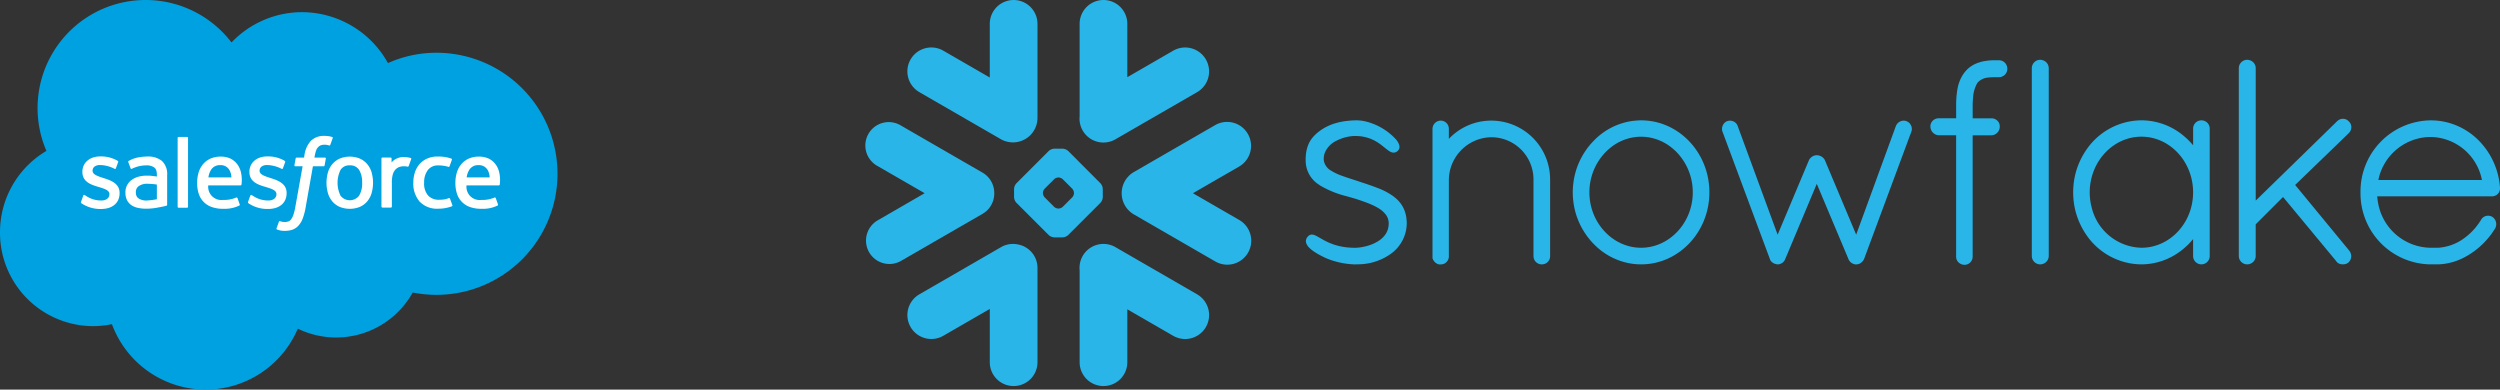 <svg xmlns="http://www.w3.org/2000/svg" width="475.369" height="74.077" viewBox="0 0 475.369 74.077">
  <rect x="0" y="0" width="475.369" height="74.077" fill="#333333" stroke="none"/>
  <g id="Group_107549" data-name="Group 107549" transform="translate(-481.273 -4131.258)">
    <g id="Salesforce.com_logo" transform="translate(481.273 4131.258)">
      <path id="Path_301493" data-name="Path 301493" d="M43.788,8.619A18.545,18.545,0,0,1,57.2,2.865a18.733,18.733,0,0,1,16.33,9.681,22.55,22.55,0,0,1,9.215-1.963,23.017,23.017,0,1,1-4.51,45.587,16.667,16.667,0,0,1-21.851,6.874,19.012,19.012,0,0,1-35.342-.855,17.535,17.535,0,0,1-3.631.378A17.755,17.755,0,0,1-.24,44.72,17.935,17.935,0,0,1,8.586,29.245,20.549,20.549,0,0,1,43.791,8.639" transform="translate(0.24 -0.552)" fill="#00a1e0" fill-rule="evenodd"/>
      <path id="Path_301494" data-name="Path 301494" d="M39.362,85.711c-.066.173.024.21.045.24a6.691,6.691,0,0,0,.6.365,6.463,6.463,0,0,0,3.165.739c2.17,0,3.519-1.155,3.519-3.013V84c0-1.718-1.524-2.344-2.947-2.792l-.186-.06c-1.077-.349-2.006-.653-2.006-1.361v-.036c0-.607.544-1.054,1.384-1.054a6.268,6.268,0,0,1,2.757.7s.211.136.287-.067c.042-.11.4-1.081.443-1.19a.2.2,0,0,0-.105-.244,6.144,6.144,0,0,0-3.11-.836h-.217c-1.987,0-3.375,1.2-3.375,2.92v.037c0,1.812,1.532,2.4,2.963,2.811l.23.072c1.042.32,1.944.6,1.944,1.33v.037c0,.673-.587,1.174-1.528,1.174a5.124,5.124,0,0,1-2.8-.8c-.153-.089-.24-.153-.358-.225a.173.173,0,0,0-.285.1l-.428,1.19m31.765,0c-.066.173.024.21.046.24a6.585,6.585,0,0,0,.6.365,6.463,6.463,0,0,0,3.165.739c2.169,0,3.519-1.155,3.519-3.013V84c0-1.718-1.52-2.344-2.947-2.792l-.186-.06c-1.077-.349-2.006-.653-2.006-1.361v-.036c0-.607.544-1.054,1.384-1.054a6.282,6.282,0,0,1,2.757.7s.211.136.288-.067c.041-.11.4-1.081.439-1.19a.2.2,0,0,0-.1-.244,6.144,6.144,0,0,0-3.11-.836h-.217c-1.987,0-3.375,1.2-3.375,2.92v.037c0,1.812,1.532,2.4,2.963,2.811l.23.072c1.046.32,1.944.6,1.944,1.33v.037c0,.673-.587,1.174-1.528,1.174a5.115,5.115,0,0,1-2.8-.8c-.153-.089-.242-.15-.358-.225a.184.184,0,0,0-.285.1l-.428,1.19m21.695-3.639a4.5,4.5,0,0,1-.579,2.465,2.232,2.232,0,0,1-3.523,0,5.576,5.576,0,0,1,0-4.918,1.928,1.928,0,0,1,1.757-.851,1.952,1.952,0,0,1,1.765.851,4.421,4.421,0,0,1,.579,2.453m1.812-1.948a4.376,4.376,0,0,0-.824-1.575,3.947,3.947,0,0,0-1.392-1.058,5.054,5.054,0,0,0-3.888,0,4,4,0,0,0-1.392,1.058,4.394,4.394,0,0,0-.824,1.575,7.246,7.246,0,0,0,0,3.9,4.363,4.363,0,0,0,.824,1.575,3.917,3.917,0,0,0,1.392,1.05,5.149,5.149,0,0,0,3.884,0,3.9,3.9,0,0,0,1.392-1.05,4.387,4.387,0,0,0,.824-1.575,7.257,7.257,0,0,0,0-3.9M109.515,85.1a.172.172,0,0,0-.231-.11,4.156,4.156,0,0,1-.844.241,6.452,6.452,0,0,1-.991.071,2.757,2.757,0,0,1-2.072-.778,3.453,3.453,0,0,1-.778-2.477,3.845,3.845,0,0,1,.7-2.387,2.37,2.37,0,0,1,2.01-.886,6.079,6.079,0,0,1,1.917.274s.142.062.21-.125c.159-.439.276-.754.447-1.236a.163.163,0,0,0-.113-.213,7.053,7.053,0,0,0-1.209-.306,9.123,9.123,0,0,0-1.361-.091,4.929,4.929,0,0,0-2.018.388,4.175,4.175,0,0,0-1.458,1.058,4.493,4.493,0,0,0-.883,1.575,6.259,6.259,0,0,0-.3,1.952,5.22,5.22,0,0,0,1.205,3.608A4.576,4.576,0,0,0,107.324,87a7.346,7.346,0,0,0,2.566-.459.165.165,0,0,0,.074-.215l-.447-1.229m3.169-4.043a3.529,3.529,0,0,1,.5-1.446,1.952,1.952,0,0,1,1.753-.89,1.9,1.9,0,0,1,1.718.89,3,3,0,0,1,.4,1.446h-4.393Zm6.1-1.283A3.842,3.842,0,0,0,118,78.337a3.583,3.583,0,0,0-1.166-.886,4.471,4.471,0,0,0-1.757-.357,4.822,4.822,0,0,0-2.026.393,4.038,4.038,0,0,0-1.411,1.077,4.429,4.429,0,0,0-.832,1.594,6.891,6.891,0,0,0-.269,1.956,6.614,6.614,0,0,0,.278,1.96,3.942,3.942,0,0,0,2.434,2.582,6.15,6.15,0,0,0,2.228.36,6.36,6.36,0,0,0,3.087-.614c.068-.038.132-.1.052-.293l-.4-1.124a.177.177,0,0,0-.231-.107,5.873,5.873,0,0,1-2.519.455,2.509,2.509,0,0,1-2.811-2.764l6.143,0a.18.18,0,0,0,.178-.159,6.562,6.562,0,0,0-.183-2.64ZM63.58,81.054a3.535,3.535,0,0,1,.5-1.446,1.952,1.952,0,0,1,1.753-.89,1.9,1.9,0,0,1,1.718.89,3.012,3.012,0,0,1,.4,1.446H63.56Zm6.1-1.283a3.837,3.837,0,0,0-.785-1.435,3.583,3.583,0,0,0-1.166-.886,4.471,4.471,0,0,0-1.757-.357,4.822,4.822,0,0,0-2.026.393,4.038,4.038,0,0,0-1.411,1.077,4.442,4.442,0,0,0-.832,1.594,6.905,6.905,0,0,0-.268,1.956,6.577,6.577,0,0,0,.278,1.96,3.924,3.924,0,0,0,2.43,2.582,6.135,6.135,0,0,0,2.228.36,6.36,6.36,0,0,0,3.087-.614c.068-.038.132-.1.052-.293l-.4-1.124a.178.178,0,0,0-.231-.107,5.873,5.873,0,0,1-2.519.455,2.509,2.509,0,0,1-2.811-2.764l6.143,0a.18.18,0,0,0,.178-.159,6.557,6.557,0,0,0-.184-2.64ZM50.322,85.059a1.2,1.2,0,0,1-.354-.364,1.466,1.466,0,0,1-.184-.8,1.342,1.342,0,0,1,.548-1.186,2.759,2.759,0,0,1,1.781-.443,12.442,12.442,0,0,1,1.664.142V85.2h0a12.393,12.393,0,0,1-1.656.22,2.753,2.753,0,0,1-1.8-.358Zm2.442-4.316c-.249-.018-.572-.027-.956-.027a5.791,5.791,0,0,0-1.509.194,3.932,3.932,0,0,0-1.279.595A2.862,2.862,0,0,0,47.8,83.931a3.2,3.2,0,0,0,.281,1.4,2.543,2.543,0,0,0,.8.96,3.355,3.355,0,0,0,1.248.54A7.34,7.34,0,0,0,51.756,87a11.228,11.228,0,0,0,1.862-.155q.775-.134,1.544-.3c.2-.047.432-.109.432-.109a.194.194,0,0,0,.14-.2l0-5.6a3.427,3.427,0,0,0-.976-2.706,4.17,4.17,0,0,0-2.815-.848,10.11,10.11,0,0,0-1.645.151,5.906,5.906,0,0,0-1.89.692.191.191,0,0,0-.055.244l.435,1.166a.155.155,0,0,0,.2.1.791.791,0,0,0,.1-.051,6.221,6.221,0,0,1,2.671-.622,2.479,2.479,0,0,1,1.516.4c.335.257.505.645.505,1.462v.259c-.525-.076-1.011-.12-1.011-.12Zm49.378-3.161a.166.166,0,0,0-.092-.221,5.4,5.4,0,0,0-1.026-.175,3.043,3.043,0,0,0-1.582.254,2.719,2.719,0,0,0-1.034.766v-.747a.177.177,0,0,0-.176-.185H96.658a.178.178,0,0,0-.176.185V86.6a.187.187,0,0,0,.186.186h1.61a.186.186,0,0,0,.186-.186V82.01a5.379,5.379,0,0,1,.2-1.61,2.308,2.308,0,0,1,.537-.9,1.862,1.862,0,0,1,.758-.455,2.986,2.986,0,0,1,.824-.116,3.446,3.446,0,0,1,.673.082c.118.013.184-.059.224-.166.105-.28.4-1.12.463-1.287" transform="translate(-23.95 -47.317)" fill="#fffffe" fill-rule="evenodd"/>
      <path id="Path_301495" data-name="Path 301495" d="M116.017,67.22a5.151,5.151,0,0,0-.606-.144,4.751,4.751,0,0,0-.834-.065,3.511,3.511,0,0,0-2.6.932,5.068,5.068,0,0,0-1.232,2.781l-.075.416H109.28a.206.206,0,0,0-.206.178l-.229,1.275c-.016.122.037.2.2.2H110.4l-1.375,7.676a9.636,9.636,0,0,1-.367,1.512,3.1,3.1,0,0,1-.428.872,1.137,1.137,0,0,1-.561.434,2.273,2.273,0,0,1-.722.1,2.793,2.793,0,0,1-.492-.054,1.463,1.463,0,0,1-.331-.107.169.169,0,0,0-.222.1c-.051.13-.412,1.124-.455,1.246a.182.182,0,0,0,.094.245,4.581,4.581,0,0,0,.56.164,3.7,3.7,0,0,0,.9.086,4.483,4.483,0,0,0,1.505-.233,2.819,2.819,0,0,0,1.133-.791,4.067,4.067,0,0,0,.8-1.372,11.708,11.708,0,0,0,.539-2.061l1.382-7.818h2.02a.207.207,0,0,0,.206-.178l.229-1.275c.016-.122-.036-.2-.2-.2h-1.961a8.325,8.325,0,0,1,.324-1.383,1.78,1.78,0,0,1,.43-.654,1.272,1.272,0,0,1,.514-.32,2.131,2.131,0,0,1,.658-.095,2.562,2.562,0,0,1,.5.051c.19.04.264.062.314.077.2.061.227,0,.266-.095l.469-1.288a.163.163,0,0,0-.113-.214m-27.4,13.265a.178.178,0,0,1-.176.186H86.815a.178.178,0,0,1-.176-.186V67.395a.177.177,0,0,1,.176-.185h1.626a.177.177,0,0,1,.176.185v13.09" transform="translate(-52.86 -41.172)" fill="#fffffe" fill-rule="evenodd"/>
    </g>
    <g id="Page-1" transform="translate(645.939 4131.258)">
      <g id="Group" transform="translate(0 0)">
        <path id="Path" d="M46.368,37.027,30.873,28.076a4.553,4.553,0,0,0-6.807,4.386V49.956a4.535,4.535,0,0,0,9.07,0V39.9l8.681,5.013a4.551,4.551,0,1,0,4.551-7.882" transform="translate(16.557 18.915)" fill="#29b5e8"/>
        <path id="Path2" d="M24.389,27.262a4.462,4.462,0,0,0-2.223-3.931L6.672,14.387a4.448,4.448,0,1,0-4.446,7.7l8.931,5.152L2.226,32.4A4.45,4.45,0,0,0,.6,38.476a4.452,4.452,0,0,0,6.075,1.629l15.494-8.944a4.471,4.471,0,0,0,2.223-3.9" transform="translate(0 9.498)" fill="#29b5e8"/>
        <path id="Path3" d="M6.963,17.546,22.457,26.49a4.665,4.665,0,0,0,6.926-4.024V4.538a4.535,4.535,0,1,0-9.07,0v10.2l-8.8-5.079a4.551,4.551,0,1,0-4.551,7.882" transform="translate(3.225 0)" fill="#29b5e8"/>
        <path id="Combined-Shape" d="M33.547,25.96a1.758,1.758,0,0,1-.442,1.069l-6.141,6.141a1.742,1.742,0,0,1-1.069.442H24.332a1.742,1.742,0,0,1-1.069-.442l-6.148-6.141a1.758,1.758,0,0,1-.442-1.069V24.4a1.726,1.726,0,0,1,.442-1.069l6.148-6.148a1.742,1.742,0,0,1,1.069-.442H25.9a1.742,1.742,0,0,1,1.069.442L33.1,23.328a1.726,1.726,0,0,1,.442,1.069Zm-5.481-.752v-.066a1.3,1.3,0,0,0-.323-.785L25.928,22.55a1.24,1.24,0,0,0-.785-.33h-.066a1.271,1.271,0,0,0-.785.33l-1.807,1.807a1.269,1.269,0,0,0-.323.785v.066a1.269,1.269,0,0,0,.323.785l1.807,1.814a1.3,1.3,0,0,0,.785.323h.066a1.269,1.269,0,0,0,.785-.323l1.814-1.814A1.269,1.269,0,0,0,28.065,25.208Z" transform="translate(11.482 11.526)" fill="#29b5e8"/>
        <path id="Path4" d="M30.872,26.49l15.494-8.944a4.551,4.551,0,1,0-4.551-7.882l-8.681,5.013V4.538a4.535,4.535,0,1,0-9.07,0V22.11a4.549,4.549,0,0,0,6.807,4.38" transform="translate(16.557 0)" fill="#29b5e8"/>
        <path id="Path5" d="M25.564,27.548a4.515,4.515,0,0,0-3.107.528L6.963,37.027a4.551,4.551,0,1,0,4.551,7.882l8.8-5.079V49.956a4.535,4.535,0,0,0,9.07,0V32.027a4.536,4.536,0,0,0-3.819-4.479" transform="translate(3.225 18.915)" fill="#29b5e8"/>
        <path id="Path6" d="M52.782,16.008a4.547,4.547,0,0,0-6.22-1.669L31.067,23.284a4.66,4.66,0,0,0,0,8.008l15.494,8.951a4.554,4.554,0,1,0,4.551-7.889L42.34,27.288l8.773-5.066a4.539,4.539,0,0,0,1.669-6.214" transform="translate(19.826 9.453)" fill="#29b5e8"/>
        <path id="Combined-Shape2" d="M194.814,26.361v.171A1.506,1.506,0,0,1,193.238,28H171.47a11.412,11.412,0,0,0,.211,1.511,10.279,10.279,0,0,0,9.841,8.265h1.266c.1,0,.2,0,.3-.007s.185-.007.277-.013a.024.024,0,0,0,.02-.007,9.276,9.276,0,0,0,4.624-1.794h.007c.073-.053.152-.112.224-.171.013-.007.026-.02.046-.033l.191-.152c.026-.02.046-.04.073-.059.053-.04.106-.086.158-.132l.106-.086a1.012,1.012,0,0,1,.125-.112c.04-.04.086-.079.125-.119a1.266,1.266,0,0,0,.1-.092c.053-.046.1-.092.152-.139.026-.026.053-.059.079-.086l.158-.158.073-.073.158-.178a.346.346,0,0,0,.066-.073c.059-.059.112-.119.165-.178.02-.026.046-.053.066-.079.053-.066.1-.125.152-.185l.079-.1c.046-.059.092-.112.132-.165s.073-.1.106-.145.066-.086.1-.132c.053-.073.106-.145.152-.218.02-.026.033-.046.046-.066.132-.191.257-.389.383-.594a.02.02,0,0,1,.007-.013,1.593,1.593,0,0,1,.092-.132.178.178,0,0,1,.046-.053.833.833,0,0,1,.066-.079l.059-.059c.026-.02.046-.04.073-.059a.258.258,0,0,1,.066-.053.653.653,0,0,1,.112-.073.6.6,0,0,1,.086-.053c.033-.013.059-.026.086-.04a.772.772,0,0,0,.073-.033c.04-.013.073-.02.112-.033l.053-.02a1.894,1.894,0,0,1,.383-.046,1.472,1.472,0,0,1,.416.059h.013a1.648,1.648,0,0,1,.165.059c.013.007.026.007.04.013a1.3,1.3,0,0,1,.165.086l.026.013a1.663,1.663,0,0,1,.508,2.21l-.007.007c-.053.086-.106.172-.158.251l-.04.059a15.089,15.089,0,0,1-5.983,5.343,1.585,1.585,0,0,0-.152.073c-.007,0-.02.007-.026.007a11.4,11.4,0,0,1-3.483,1c-.026,0-.053.007-.079.007-.106.013-.211.026-.317.033-.059,0-.119.007-.185.013s-.152.007-.224.013c-.145,0-.29.007-.435.007h-1.28A13.489,13.489,0,0,1,168.291,27.3a13.512,13.512,0,0,1,13.318-13.746c.218,0,.435.007.653.013a12.81,12.81,0,0,1,6.919,2.447c.007.007.013.013.02.013.112.079.218.165.323.244.053.046.112.092.172.139s.105.086.158.125a14.11,14.11,0,0,1,4.96,9.815ZM171.682,24.9h19.7a10.1,10.1,0,0,0-9.776-8.186A10.208,10.208,0,0,0,171.682,24.9Z" transform="translate(115.888 9.331)" fill="#29b5e8"/>
        <path id="Combined-Shape3" d="M161.448,14.013a1.569,1.569,0,0,1,.449.956c0,.053.007.106.007.158V39.355a1.58,1.58,0,1,1-3.16,0V36.136a13.542,13.542,0,0,1-1.979,1.959c-.02.02-.04.033-.059.053-.066.053-.139.106-.2.152a12.444,12.444,0,0,1-7.586,2.638,12.792,12.792,0,0,1-10.706-5.956l-.066-.086c-.066-.112-.132-.224-.2-.343-.046-.073-.086-.145-.132-.218a2.59,2.59,0,0,1-.125-.231c-.066-.112-.132-.231-.191-.343-.02-.04-.033-.079-.053-.119a14.059,14.059,0,0,1-1.491-5.7c-.013-.231-.02-.462-.02-.7s.007-.468.02-.7a14.118,14.118,0,0,1,1.491-5.706c.02-.033.033-.073.053-.112.059-.112.125-.231.191-.343a2.59,2.59,0,0,1,.125-.231c.04-.073.086-.145.132-.218.066-.112.139-.231.2-.343l.066-.086a12.792,12.792,0,0,1,10.706-5.956,12.521,12.521,0,0,1,8.113,3.021,13.271,13.271,0,0,1,1.715,1.728V15.127a1.272,1.272,0,0,1,.007-.158,1.57,1.57,0,0,1,.449-.956v-.007c.026-.026.059-.046.086-.073l.026-.026a.4.4,0,0,1,.066-.046c.02-.013.04-.033.059-.046a.138.138,0,0,0,.04-.026.66.66,0,0,0,.092-.053c.007,0,.013-.007.02-.007l.119-.059h.007a1.47,1.47,0,0,1,.29-.086c.007,0,.02-.007.026-.007l.132-.02c.053,0,.106-.007.158-.007s.112.007.165.007l.132.02c.007,0,.013.007.026.007a1.468,1.468,0,0,1,.29.086h.007c.04.02.079.04.112.059.013,0,.02.007.026.007a.6.6,0,0,0,.086.053.164.164,0,0,0,.046.026c.02.013.04.033.059.046a.361.361,0,0,1,.059.046c.013.007.02.02.033.026a.865.865,0,0,1,.079.073ZM148.916,37.779c5.415,0,9.828-4.723,9.828-10.534,0-5.838-4.413-10.587-9.828-10.587-5.376,0-9.828,4.743-9.828,10.587,0,.185.007.363.013.541,0,.079.013.152.013.224.007.106.013.211.026.31s.02.165.026.244.02.191.033.284c.013.073.026.139.033.2.02.106.033.211.053.317a1.485,1.485,0,0,1,.033.145c.026.125.053.244.079.369a.367.367,0,0,0,.026.079A9.988,9.988,0,0,0,148.916,37.779Z" transform="translate(93.602 9.331)" fill="#29b5e8"/>
        <path id="Path7" d="M132.865,6.785h-.429a1.379,1.379,0,0,0-.165.007,1.491,1.491,0,0,0-.172-.007c-.152,0-.3,0-.455.007-.026,0-.059.007-.086.007a3.224,3.224,0,0,0-.356.02h-.066c-.125.013-.244.02-.363.033a.084.084,0,0,1-.04.007c-.132.02-.257.033-.376.053h-.013a7.438,7.438,0,0,0-2.157.666c0,.007-.007.007-.013.007-.092.053-.191.106-.284.158a.231.231,0,0,0-.053.033c-.079.046-.158.092-.237.145a.975.975,0,0,0-.086.066c-.066.04-.125.086-.191.132-.046.04-.092.079-.139.112l-.119.1c-.073.066-.139.125-.2.191l-.04.04c-.079.086-.158.165-.237.251a.366.366,0,0,1-.04.053c-.066.073-.132.145-.191.218-.02.033-.046.066-.066.1-.053.066-.1.125-.145.191a.237.237,0,0,1-.046.066c-.053.079-.106.158-.152.237-.007.013-.013.02-.02.033a7.536,7.536,0,0,0-.923,2.54.112.112,0,0,1-.007.046c-.026.125-.046.257-.066.389a.729.729,0,0,0-.013.119c-.02.112-.033.224-.046.343-.007.066-.013.132-.02.2-.013.092-.026.178-.033.277s-.013.2-.02.3c-.007.066-.007.132-.013.2-.007.139-.013.284-.02.429,0,.04-.007.066-.007.1-.007.185-.007.376-.007.561v2.605h-3.285a1.628,1.628,0,0,0-.594.1,1.533,1.533,0,0,0-1.016,1.431,1.682,1.682,0,0,0,.778,1.438,1.641,1.641,0,0,0,.818.257h.013v.007h3.285V44.067a.431.431,0,0,0,0,.092v.059a1.512,1.512,0,0,0,.416.963l.007.007c.033.033.073.066.106.1.007.007.013.007.02.013a.746.746,0,0,0,.086.066.2.2,0,0,0,.046.033.107.107,0,0,0,.046.026,1.631,1.631,0,0,0,.884.257,1.082,1.082,0,0,0,.152-.013,1.5,1.5,0,0,0,.825-.35l.007-.007a.525.525,0,0,0,.086-.086c.007-.007.02-.013.026-.02.026-.026.046-.053.066-.073a1.556,1.556,0,0,0,.369-1.069V21.059h3.536v-.007h.013a1.634,1.634,0,0,0,1.6-1.689v-.013a.494.494,0,0,0,0-.1v-.033a1.459,1.459,0,0,0-.416-.91V18.3h-.007a1.1,1.1,0,0,0-.092-.086c-.013-.013-.026-.02-.033-.033l-.073-.053-.066-.046-.046-.026a.717.717,0,0,0-.1-.053.05.05,0,0,0-.026-.013.939.939,0,0,0-.119-.053c-.007-.007-.013-.007-.026-.013l-.119-.04c-.013,0-.026-.007-.04-.007-.04-.007-.073-.02-.112-.026a.183.183,0,0,1-.059-.007c-.026-.007-.059-.007-.092-.013h-.073c-.02,0-.04-.007-.059-.007h-3.588V15.175c.007-.132.007-.264.013-.389a.568.568,0,0,1,.007-.106c0-.112.007-.224.013-.33,0-.02.007-.046.007-.066.007-.125.02-.251.033-.369a6.4,6.4,0,0,1,.693-2.592c.007-.013.007-.02.013-.033.02-.033.046-.066.066-.1a.546.546,0,0,1,.053-.079.231.231,0,0,1,.033-.053.962.962,0,0,1,.106-.125,3.024,3.024,0,0,1,2-.864c.013,0,.02-.007.04-.007a1.388,1.388,0,0,1,.165-.013c.026-.007.059-.007.086-.013.053,0,.1-.007.152-.007s.073-.007.119-.007a.974.974,0,0,1,.139-.007c.046,0,.092-.007.139-.007h.343a1.178,1.178,0,0,0,.152-.013,1.617,1.617,0,0,0,.178.013h.429a1.613,1.613,0,0,0,0-3.226" transform="translate(82.536 4.672)" fill="#29b5e8"/>
        <path id="Path8" d="M133.509,6.866a.023.023,0,0,0-.013-.007.437.437,0,0,0-.1-.033.451.451,0,0,0-.053-.02l-.079-.02a.405.405,0,0,0-.073-.02.446.446,0,0,0-.092-.013c-.026-.007-.046-.007-.073-.013a1.379,1.379,0,0,0-.165-.007,1.6,1.6,0,0,0-1.583,1.576V44.049a1.6,1.6,0,0,0,1.583,1.583,1.378,1.378,0,0,0,.165-.007c.007,0,.02-.007.026-.007l.139-.02a.284.284,0,0,1,.033-.007c.04-.013.079-.02.119-.033a.024.024,0,0,0,.02-.007,1.587,1.587,0,0,0,1.121-1.339,1.289,1.289,0,0,0,.013-.165V8.311a1.285,1.285,0,0,0-.013-.158,1.575,1.575,0,0,0-.976-1.286" transform="translate(90.401 4.637)" fill="#29b5e8"/>
        <path id="Path9" d="M68.7,32.528c-.013-.092-.013-.178-.026-.264-.007-.066-.013-.125-.02-.185s-.02-.139-.033-.211-.026-.132-.04-.2a1.461,1.461,0,0,0-.033-.165c-.02-.079-.033-.152-.053-.231-.013-.04-.026-.086-.04-.125a1.51,1.51,0,0,0-.079-.244c-.007-.033-.02-.066-.026-.092-.033-.092-.066-.178-.106-.27a.453.453,0,0,1-.02-.053c-.046-.092-.086-.191-.132-.284-.007-.007-.007-.013-.013-.02a5.822,5.822,0,0,0-1.563-1.926c0-.007,0-.007-.007-.007-.092-.073-.185-.152-.284-.224l-.013-.013c-.007,0-.013-.007-.02-.013-.059-.04-.119-.086-.172-.125a13.145,13.145,0,0,0-3.014-1.53l-.059-.02c-.02-.013-.046-.02-.066-.033-.739-.277-1.5-.541-2.289-.8h-.007a.006.006,0,0,1-.007-.007.168.168,0,0,1-.046-.013c-.073-.026-.152-.053-.257-.086-.053-.013-.092-.026-.132-.04-.264-.092-.534-.178-.8-.27-.191-.066-.4-.132-.64-.211-.066-.02-.224-.073-.356-.112-.007,0-.007-.007-.013-.007-.079-.026-.158-.053-.244-.079-.66-.211-1.2-.4-1.662-.567a10.629,10.629,0,0,1-2-.93.144.144,0,0,1-.033-.02,2.793,2.793,0,0,1-1.418-1.873l-.007-.007a1.387,1.387,0,0,1-.013-.165.05.05,0,0,1-.007-.026,1.856,1.856,0,0,1-.007-.191c0-.092.007-.185.013-.27a.2.2,0,0,1,.007-.066c.007-.073.013-.139.02-.2.007-.02.007-.04.013-.059.013-.073.026-.139.04-.211.007-.007.007-.02.013-.033a2.222,2.222,0,0,1,.066-.224v-.007A4.329,4.329,0,0,1,55.229,17.5c.066-.033.132-.066.191-.1s.125-.066.185-.092c.1-.046.2-.092.3-.132.059-.026.112-.053.172-.073l.317-.119c.053-.02.112-.04.172-.059.106-.033.2-.066.31-.092.066-.02.125-.04.191-.053.1-.026.2-.046.29-.073l.2-.04c.106-.02.2-.04.3-.053a1.54,1.54,0,0,0,.172-.026c.112-.013.231-.026.35-.033.026-.007.053-.007.086-.013.145-.007.29-.013.429-.013.165,0,.33.007.488.013h.073a7.628,7.628,0,0,1,2.889.732c.059.026.119.059.178.086a.722.722,0,0,0,.1.053c.073.04.145.079.224.125l.04.02c.079.046.158.1.237.145a.02.02,0,0,0,.013.007c.086.053.172.112.257.165,0,.007.007.007.007.013.086.053.165.106.244.165a.8.8,0,0,0,.092.066c.185.139.475.363.739.58a.411.411,0,0,1,.079.059c.2.165.383.31.561.442q.049.04.079.059c.007.007.013.013.02.013l.059.04c.046.033.1.066.145.1.02.013.04.02.059.033l.139.079.053.02a1.509,1.509,0,0,0,.152.066c.013.007.02.007.033.013a.886.886,0,0,0,.178.046l.007.007a.967.967,0,0,0,.389-.007c.013,0,.026-.007.04-.007.033-.007.073-.02.106-.026.013-.007.02-.013.033-.02a.094.094,0,0,0,.04-.013c.053-.026.106-.053.158-.086a.034.034,0,0,0,.026-.013,1.548,1.548,0,0,0,.165-.125l.007-.007a1.187,1.187,0,0,0,.125-.132.654.654,0,0,0,.073-.112c.007-.007.013-.013.013-.02.277-.462.119-1.069-.369-1.728a.138.138,0,0,0-.026-.04l-.053-.073a11.555,11.555,0,0,0-6.042-3.549.084.084,0,0,1-.04-.007l-.3-.059a.386.386,0,0,1-.086-.013c-.086-.013-.172-.026-.257-.033a.509.509,0,0,0-.1-.013l-.244-.02c-.033-.007-.066-.007-.092-.013-.112,0-.218-.007-.323-.007-.172,0-.343,0-.508.007-.092,0-.185.007-.284.013-.066.007-.145.007-.211.007-.132.013-.257.02-.383.033a.567.567,0,0,0-.106.007c-.145.013-.29.026-.429.046H57.3c-.152.02-.3.04-.442.066h-.026c-.145.02-.29.046-.429.073-.007,0-.013.007-.026.007-.3.053-.587.119-.864.191a.006.006,0,0,0-.007.007c-.139.033-.277.073-.416.112s-.257.086-.376.125c-.013,0-.02.007-.033.007-.119.046-.237.086-.356.132a.112.112,0,0,1-.033.013c-.119.046-.224.092-.336.145-.013.007-.033.007-.046.02-.1.04-.2.092-.3.139a.612.612,0,0,0-.066.033c-.1.046-.191.092-.284.145-.026.013-.046.026-.073.04-.086.046-.171.1-.257.152a.492.492,0,0,0-.079.046c-.112.066-.218.139-.323.2-.125.092-.251.178-.363.27-.013,0-.02.007-.02.013a7.133,7.133,0,0,0-1.438,1.372c-.013.02-.033.04-.046.059-.046.073-.1.139-.145.2l-.1.158a1.149,1.149,0,0,0-.073.119c-.053.086-.1.171-.145.264-.007.013-.013.02-.02.033a6.627,6.627,0,0,0-.64,2.5.084.084,0,0,1-.007.04c-.007.172-.02.343-.026.528,0,.139,0,.277.007.416v.059A5.409,5.409,0,0,0,52,25.76c.013.007.026.02.04.026l.2.139c.046.033.1.059.145.092a.165.165,0,0,0,.046.026,19,19,0,0,0,4.967,1.966c.765.224,1.451.416,1.656.475a.776.776,0,0,1,.132.046c.937.31,1.656.561,2.249.8.046.013.086.033.132.046a.389.389,0,0,1,.053.026c.336.139.666.284.983.442.264.132.508.27.752.416a4.806,4.806,0,0,1,1.431,1.273.138.138,0,0,1,.026.04.5.5,0,0,1,.079.125.443.443,0,0,1,.046.073.721.721,0,0,1,.053.1c.02.033.033.073.053.106l.04.079c.013.04.033.079.046.125.007.02.02.046.026.073l.04.139c.007.02.013.04.02.066a1.15,1.15,0,0,1,.033.145.235.235,0,0,1,.013.066l.02.158a.183.183,0,0,1,.007.059c.007.079.013.152.013.231,0,.119-.007.231-.013.343,0,.033-.007.066-.007.1a1.734,1.734,0,0,1-.04.257.331.331,0,0,1-.013.079,3.344,3.344,0,0,1-.191.666.024.024,0,0,0-.007.02c-.046.1-.092.2-.145.3-.007.013-.007.02-.013.026a3.266,3.266,0,0,1-.409.607c-.079.1-.165.191-.251.284-.007,0-.007,0-.007.007a5.218,5.218,0,0,1-.58.495c-.007.007-.013.007-.013.013-.1.066-.2.139-.3.2a.138.138,0,0,1-.04.026c-.172.106-.356.211-.541.3-.066.033-.132.066-.2.1s-.152.073-.231.106l-.191.079c-.178.066-.35.132-.528.191a.372.372,0,0,0-.079.026c-.106.033-.211.059-.317.092-.026.007-.059.02-.086.026-.35.092-.693.165-1.016.218h-.02c-.165.026-.323.046-.475.066a1.5,1.5,0,0,1-.171.013c-.053.007-.106.007-.165.013-.125.007-.257.013-.376.013q-.366,0-.712-.02c-.092,0-.185-.007-.277-.013-.125-.013-.257-.02-.376-.033s-.231-.02-.336-.033l-.284-.04c-.2-.033-.4-.059-.587-.1-.086-.02-.178-.033-.264-.053s-.2-.046-.3-.073-.218-.053-.323-.086c-.073-.02-.152-.04-.218-.059-.178-.053-.356-.112-.528-.178l-.119-.04a12.122,12.122,0,0,1-1.128-.488.392.392,0,0,0-.053-.026c-.237-.119-.64-.343-1.022-.561-.033-.02-.073-.04-.106-.059-.27-.158-.5-.29-.719-.4a.378.378,0,0,0-.046-.026.112.112,0,0,0-.033-.013c-.059-.026-.106-.053-.158-.073a.322.322,0,0,1-.046-.02,1.563,1.563,0,0,0-.389-.106.716.716,0,0,0-.119-.007.084.084,0,0,0-.04-.007.943.943,0,0,0-.673.277,1.124,1.124,0,0,0-.125.125.175.175,0,0,1-.033.04c-.026.033-.046.059-.066.086a.609.609,0,0,0-.033.053.549.549,0,0,0-.053.079.234.234,0,0,0-.026.059l-.04.079c-.007.02-.013.033-.02.053a.612.612,0,0,0-.026.086.155.155,0,0,0-.013.053l-.02.1c0,.013-.007.026-.007.04a.842.842,0,0,0-.007.125v.02a.6.6,0,0,0,.02.152v.026c.013.04.02.086.033.125l.02.059a.686.686,0,0,0,.04.106.32.32,0,0,0,.02.046,2.277,2.277,0,0,0,.4.6,5.46,5.46,0,0,0,.719.64c.007,0,.007,0,.007.007.079.053.158.112.244.172a.232.232,0,0,0,.053.033c.231.158.475.31.752.468.066.04.132.079.2.112s.132.073.2.106.171.092.257.139c.059.026.112.059.172.086.132.066.27.132.409.2a.2.2,0,0,0,.053.026q.228.109.455.2l.191.079a.094.094,0,0,0,.04.013,15.3,15.3,0,0,0,4.69.989c.112.007.231.013.343.013h.007a1.167,1.167,0,0,0,.152-.007h.356a.084.084,0,0,0,.04-.007,10.859,10.859,0,0,0,6.3-2.005v-.007a7.191,7.191,0,0,0,3.008-5.8c0-.145-.007-.29-.013-.429,0-.053-.007-.106-.007-.152" transform="translate(34.093 9.331)" fill="#29b5e8"/>
        <path id="Path10" d="M75,13.582h-.02a11.083,11.083,0,0,0-8.074,3.47V15.165a1.55,1.55,0,0,0-1.524-1.583c-.059,0-.112.007-.165.007a1.569,1.569,0,0,0-.95.449c-.007,0-.007,0-.013.007-.02.026-.046.053-.066.079a.08.08,0,0,0-.033.033.363.363,0,0,0-.046.059.362.362,0,0,1-.046.059l-.02.04c-.02.033-.04.066-.059.092a.024.024,0,0,1-.007.02l-.059.119a2.512,2.512,0,0,0-.086.3c0,.007,0,.013-.007.013-.007.053-.013.1-.02.145s-.007.106-.007.165v24.5l-.02.106.079.066a.329.329,0,0,0,.026.125c0,.007.007.02.007.026a.31.31,0,0,0,.066.106,1.7,1.7,0,0,0,1.022.818l.033.007h.369a1.606,1.606,0,0,0,.178-.007c.04-.007.079-.02.119-.026a.145.145,0,0,0,.053-.007,1.431,1.431,0,0,0,.158-.046H65.9a1.361,1.361,0,0,0,.673-.5l.02-.02a1.053,1.053,0,0,0,.224-.4.168.168,0,0,0,.013-.046c.007-.007.007-.007.007-.013.026-.079.046-.158.066-.237l.007-.026V24.763a8.2,8.2,0,0,1,8.061-8.021h.013A8.023,8.023,0,0,1,83,24.756V39.333a1.282,1.282,0,0,0,.013.165,1.528,1.528,0,0,0,.442.956.006.006,0,0,1,.007.007c.026.026.053.046.079.073a.116.116,0,0,0,.033.026,939.2,939.2,0,0,1,.119.092.106.106,0,0,1,.046.026c.026.02.059.033.086.053.007,0,.013.007.026.007.033.02.073.04.112.059h.007a1.468,1.468,0,0,0,.29.086c.013,0,.02.007.026.007l.132.02a1.324,1.324,0,0,0,.165.007,1.27,1.27,0,0,0,.158-.007l.132-.02c.007,0,.02-.007.026-.007a1.531,1.531,0,0,0,.3-.086l.119-.059c.007,0,.013-.007.02-.007l.092-.053a.138.138,0,0,1,.04-.026.363.363,0,0,0,.059-.046.4.4,0,0,0,.066-.046c.007-.007.02-.013.026-.026.026-.026.059-.046.086-.073v-.007a1.5,1.5,0,0,0,.449-.956,1.324,1.324,0,0,0,.007-.165V24.756A11.187,11.187,0,0,0,75,13.582" transform="translate(43.922 9.353)" fill="#29b5e8"/>
        <path id="Combined-Shape4" d="M92.576,13.551c7.163,0,12.988,6.141,12.988,13.694S99.739,40.938,92.576,40.938c-.224,0-.442-.007-.66-.02a.435.435,0,0,1-.092-.007c-.191-.007-.383-.026-.567-.046h-.02a12.6,12.6,0,0,1-7.579-3.72c-.086-.086-.178-.172-.257-.264-.007,0-.007-.007-.013-.007-.046-.046-.086-.1-.132-.152-.1-.106-.2-.218-.3-.33-.079-.086-.152-.185-.231-.277-.053-.073-.112-.145-.171-.218-.119-.145-.231-.3-.336-.449l-.04-.059a13.833,13.833,0,0,1-2.441-6.082c-.033-.2-.053-.409-.073-.613-.007-.02-.007-.046-.013-.073-.02-.191-.033-.376-.04-.567a.759.759,0,0,1-.007-.125c-.013-.224-.02-.455-.02-.686s.007-.462.02-.686a.759.759,0,0,1,.007-.125c.007-.191.02-.383.04-.567.007-.026.007-.053.013-.073.02-.2.04-.409.073-.613A13.833,13.833,0,0,1,82.18,19.1a.144.144,0,0,1,.033-.053c.112-.158.224-.31.343-.462.053-.066.112-.132.165-.2.079-.1.158-.191.237-.29s.185-.2.284-.31l.145-.165c.007,0,.007-.007.013-.007.073-.086.158-.165.237-.244a12.6,12.6,0,0,1,7.6-3.74h.02c.185-.02.376-.033.567-.046.033,0,.059-.007.092-.007C92.134,13.557,92.352,13.551,92.576,13.551Zm9.776,12.618v-.013a10.941,10.941,0,0,0-2.665-6.174c-.066-.073-.125-.145-.191-.218l-.119-.119c-.079-.079-.152-.158-.231-.237s-.152-.139-.224-.2c-.046-.04-.086-.086-.132-.125-.119-.106-.237-.2-.356-.3a.006.006,0,0,1-.007-.007,9.363,9.363,0,0,0-4.815-2.051c-.02,0-.033-.007-.046-.007-.139-.02-.27-.026-.409-.033a.406.406,0,0,0-.086-.007c-.165-.013-.33-.013-.495-.013s-.33,0-.495.013a.406.406,0,0,0-.086.007c-.139.007-.27.013-.409.033-.013,0-.026.007-.046.007a9.363,9.363,0,0,0-4.815,2.051.006.006,0,0,1-.007.007c-.119.1-.237.2-.356.3-.046.04-.086.079-.132.119-.073.073-.152.139-.224.211s-.145.152-.224.231l-.125.125c-.059.066-.119.139-.185.211A10.968,10.968,0,0,0,82.8,26.156v.013c-.013.152-.026.3-.033.462,0,.026-.007.053-.007.079-.007.178-.013.356-.013.534,0,5.8,4.459,10.534,9.828,10.534s9.828-4.736,9.828-10.534c0-.178-.007-.356-.013-.534,0-.026-.007-.053-.007-.079C102.378,26.473,102.365,26.321,102.351,26.169Z" transform="translate(54.806 9.331)" fill="#29b5e8"/>
        <path id="Path11" d="M132.165,14.2c-.013-.013-.02-.026-.033-.04a1.538,1.538,0,0,0-.607-.455h-.007a.5.5,0,0,0-.086-.04.168.168,0,0,1-.046-.013,1.421,1.421,0,0,0-.666-.053h-.007a1.638,1.638,0,0,0-1.135.759h-.007c-.033.066-.073.132-.1.2l-.007.007v.007l-7.559,20.692-5.937-14.129a1.612,1.612,0,0,0-.231-.363,1.777,1.777,0,0,0-1.326-.613.911.911,0,0,0-.231.02h-.026a1.728,1.728,0,0,0-1.247.956v.007l-5.937,14.129L104.1,27.457,99.362,14.574a1.783,1.783,0,0,0-.086-.2l-.013-.013a1.435,1.435,0,0,0-.653-.613.006.006,0,0,1-.007-.007,1.956,1.956,0,0,0-.435-.132.06.06,0,0,1-.033-.007c-.073-.007-.152-.013-.224-.013h-.053a.5.5,0,0,0-.1.007c-.02,0-.046.007-.066.007s-.059.007-.086.013-.04.007-.059.013a.549.549,0,0,0-.1.026c-.013.007-.026.007-.04.013a.618.618,0,0,0-.1.04H97.3a1.526,1.526,0,0,0-.646.561c-.007.013-.013.02-.02.033l-.02.04A1.659,1.659,0,0,0,96.4,15a1.509,1.509,0,0,0,.106.739l5.481,14.729,3.516,9.446v.007a1.281,1.281,0,0,0,.646.732c.007.007.02.013.026.02a.091.091,0,0,0,.026.02c0,.007.007.007.013.013a.116.116,0,0,1,.033.026h.013a.441.441,0,0,0,.2.066c.007,0,.013.007.02.007.026.007.053.02.079.026s.026.007.04.007a1.211,1.211,0,0,0,.4.073,1.144,1.144,0,0,0,.211-.02.75.75,0,0,0,.165-.04c.013-.007.026-.007.04-.013a.775.775,0,0,0,.158-.059.235.235,0,0,0,.059-.026c.033-.02.073-.04.112-.059s.059-.04.092-.059.04-.033.059-.046c.046-.033.086-.066.132-.106a.091.091,0,0,0,.02-.026c.046-.046.092-.092.139-.145,0-.007.007-.013.013-.02a1.54,1.54,0,0,0,.112-.172,2.039,2.039,0,0,0,.092-.211l.007-.02.02-.026.02-.046L114.414,25.6l6.009,14.274a1.26,1.26,0,0,0,.218.4c.013.02.026.033.04.053.033.04.066.079.106.119.02.013.04.033.059.046.033.033.073.066.112.1a.232.232,0,0,0,.053.033c.046.033.092.066.139.092l.04.02a1.158,1.158,0,0,0,.158.073.1.1,0,0,0,.046.013.943.943,0,0,0,.145.053l.191.04h.2a1.234,1.234,0,0,0,.224-.02.145.145,0,0,0,.053-.007,1.511,1.511,0,0,0,.185-.046.322.322,0,0,0,.046-.02,1,1,0,0,0,.191-.086c.007,0,.013-.007.02-.007.073-.046.145-.092.2-.139a1.8,1.8,0,0,0,.587-.772v-.007l3.714-10,5.224-14.07a1.546,1.546,0,0,0-.158-1.458.55.55,0,0,0-.053-.079" transform="translate(66.377 9.357)" fill="#29b5e8"/>
        <path id="Path12" d="M175.973,19.366a.387.387,0,0,0-.013-.086.193.193,0,0,0-.013-.059c-.007-.033-.013-.066-.02-.092a.443.443,0,0,0-.02-.053.291.291,0,0,0-.04-.106c0-.013-.007-.02-.013-.033a.756.756,0,0,0-.066-.125v-.007a1.561,1.561,0,0,0-.29-.363l-.007-.007-.007-.007a1.5,1.5,0,0,0-1.972-.2.232.232,0,0,1-.053.033l-.079.059c-.04.04-.079.073-.119.112a.006.006,0,0,0-.007.007L157.8,33.508V8.311a1.272,1.272,0,0,0-.007-.158,1.587,1.587,0,0,0-.976-1.286c-.007,0-.007-.007-.013-.007a.581.581,0,0,0-.1-.033.449.449,0,0,0-.053-.02c-.026-.007-.053-.013-.086-.02s-.046-.013-.073-.02a.386.386,0,0,0-.086-.013c-.026-.007-.046-.007-.073-.013a1.434,1.434,0,0,0-.165-.007,1.6,1.6,0,0,0-1.583,1.576V44.049a1.6,1.6,0,0,0,1.583,1.583,1.378,1.378,0,0,0,.165-.007c.007,0,.013-.007.026-.007a.792.792,0,0,0,.132-.02c.013,0,.026-.007.04-.007.04-.013.079-.02.119-.033.007,0,.013-.007.02-.007a1.6,1.6,0,0,0,1.121-1.339,1.326,1.326,0,0,0,.007-.165V38.02l5.2-5.2,10.112,12.2a1.024,1.024,0,0,0,.231.27.332.332,0,0,0,.053.046.553.553,0,0,0,.079.053.787.787,0,0,0,.1.059l.046.026c.046.02.086.033.132.053.013.007.026.007.033.013l.152.04a.283.283,0,0,0,.033.007,1.132,1.132,0,0,0,.158.026.084.084,0,0,1,.04.007c.066,0,.132.007.2.007a2.1,2.1,0,0,0,.3-.02h.007a1.679,1.679,0,0,0,.514-.165.006.006,0,0,0,.007-.007,1.99,1.99,0,0,0,.218-.139l.02-.02a1.629,1.629,0,0,0,.257-2.1c-.04-.059-.079-.119-.125-.178L165.3,30.533l10.2-9.855a1.648,1.648,0,0,0,.475-.976.024.024,0,0,1,.007-.02v-.106c0-.02.007-.04.007-.053V19.5c0-.026-.007-.046-.007-.073s-.007-.04-.007-.059" transform="translate(106.452 4.637)" fill="#29b5e8"/>
      </g>
    </g>
  </g>
</svg>
